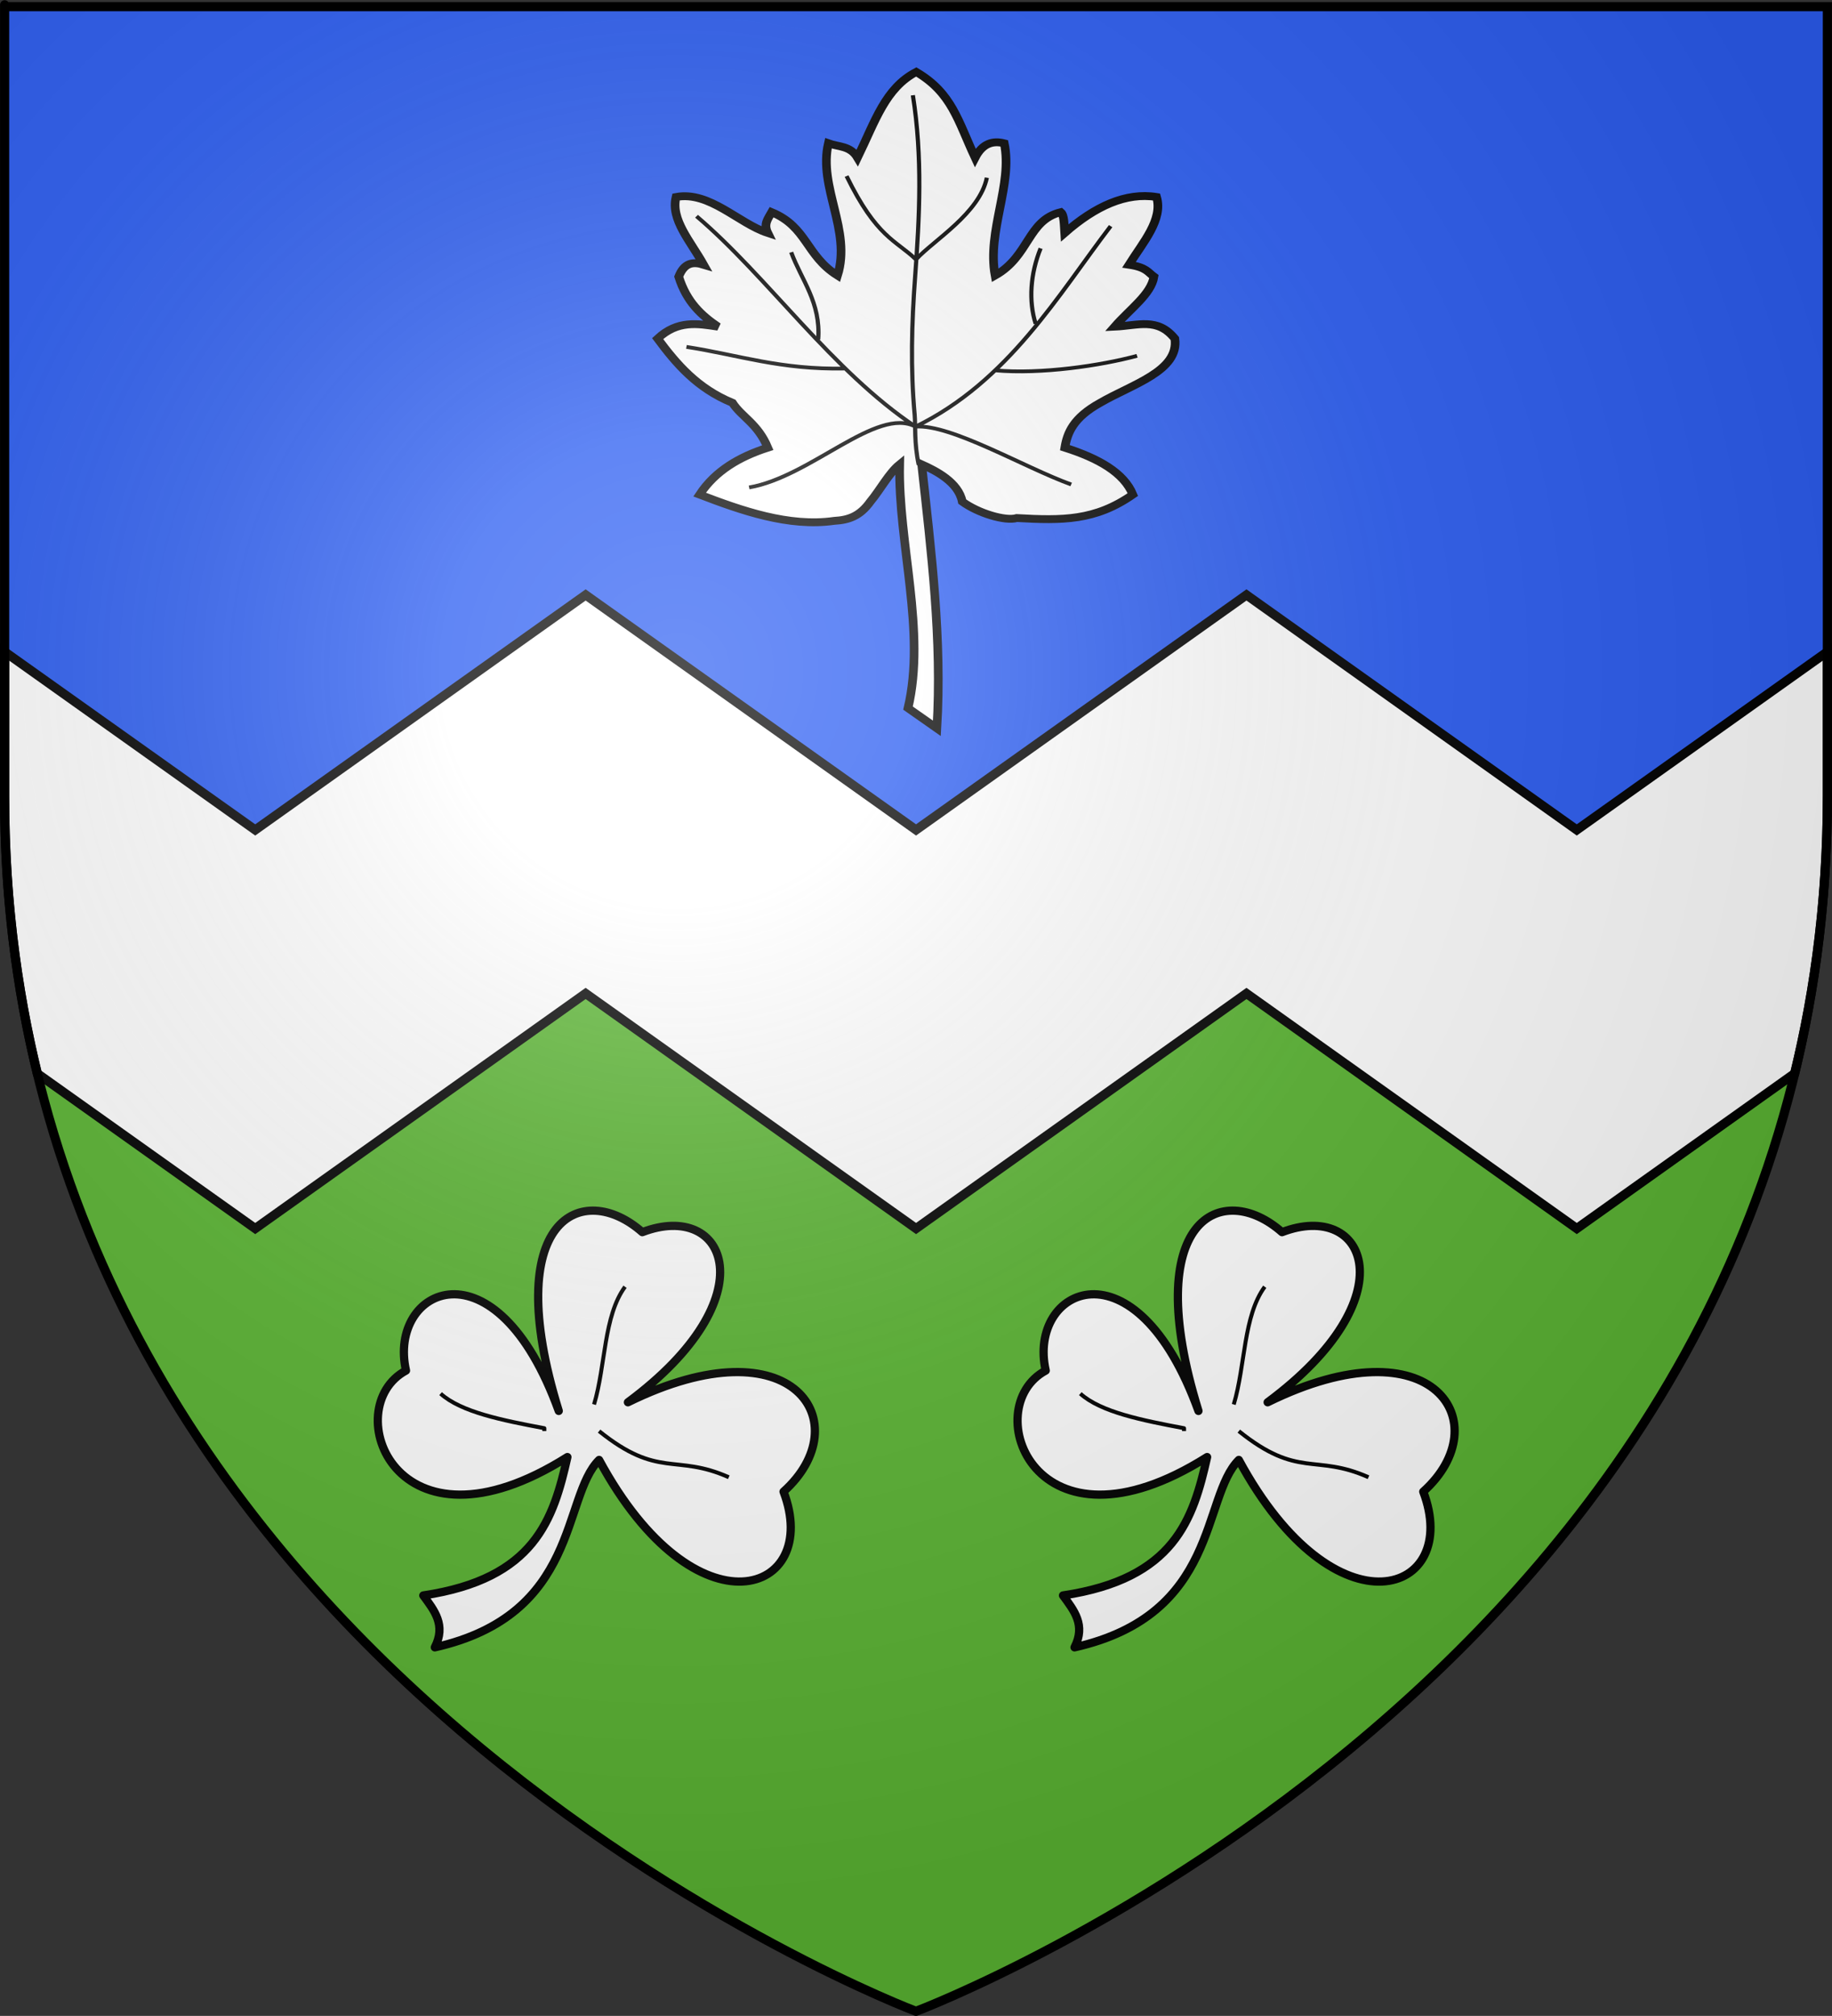 <?xml version="1.0" encoding="UTF-8" standalone="no"?>
<svg
   xmlns:dc="http://purl.org/dc/elements/1.1/"
   xmlns:cc="http://creativecommons.org/ns#"
   xmlns:rdf="http://www.w3.org/1999/02/22-rdf-syntax-ns#"
   xmlns:svg="http://www.w3.org/2000/svg"
   xmlns="http://www.w3.org/2000/svg"
   xmlns:xlink="http://www.w3.org/1999/xlink"
   xmlns:sodipodi="http://sodipodi.sourceforge.net/DTD/sodipodi-0.dtd"
   xmlns:inkscape="http://www.inkscape.org/namespaces/inkscape"
   height="660"
   width="600.031"
   version="1.0"
   id="svg2"
   sodipodi:version="0.32"
   inkscape:version="0.46"
   sodipodi:docname="Blason ville ca Armagh (Québec).svg"
   sodipodi:docbase="D:\Mes documents\Renaud-Notre Lapin"
   inkscape:export-filename="/Users/olivier/Desktop/Blason Rouge/Blason_Vide_3D.png"
   inkscape:export-xdpi="144"
   inkscape:export-ydpi="144"
   inkscape:output_extension="org.inkscape.output.svg.inkscape">
  <rect width="100%" height="100%" fill="#333333" stroke="none"/>
  <sodipodi:namedview
     inkscape:window-height="814"
     inkscape:window-width="1152"
     inkscape:pageshadow="2"
     inkscape:pageopacity="0.0"
     guidetolerance="10.0"
     gridtolerance="10.0"
     objecttolerance="10.0"
     borderopacity="1.0"
     bordercolor="#666666"
     pagecolor="#ffffff"
     id="base"
     showgrid="false"
     height="660px"
     inkscape:zoom="0.63"
     inkscape:cx="176.30581"
     inkscape:cy="302.75046"
     inkscape:window-x="-8"
     inkscape:window-y="-8"
     inkscape:current-layer="layer2"
     showguides="true"
     inkscape:guide-bbox="true" />
  <desc
     id="desc4">Flag of Canton of Valais (Wallis)</desc>
  <defs
     id="defs6">
    <inkscape:perspective
       sodipodi:type="inkscape:persp3d"
       inkscape:vp_x="0 : 330 : 1"
       inkscape:vp_y="0 : 1000 : 0"
       inkscape:vp_z="600 : 330 : 1"
       inkscape:persp3d-origin="300 : 220 : 1"
       id="perspective5393" />
    <linearGradient
       id="linearGradient2893">
      <stop
         style="stop-color:white;stop-opacity:0.314;"
         offset="0"
         id="stop2895" />
      <stop
         id="stop2897"
         offset="0.19"
         style="stop-color:white;stop-opacity:0.251;" />
      <stop
         style="stop-color:#6b6b6b;stop-opacity:0.125;"
         offset="0.6"
         id="stop2901" />
      <stop
         style="stop-color:black;stop-opacity:0.125;"
         offset="1"
         id="stop2899" />
    </linearGradient>
    <radialGradient
       inkscape:collect="always"
       xlink:href="#linearGradient2893"
       id="radialGradient3163"
       gradientUnits="userSpaceOnUse"
       gradientTransform="matrix(1.353,0,0,1.349,-78.082,-85.747)"
       cx="221.445"
       cy="226.331"
       fx="221.445"
       fy="226.331"
       r="300" />
  </defs>
  <g
     inkscape:groupmode="layer"
     id="layer3"
     inkscape:label="Fond écu"
     style="display:inline"
     transform="translate(0.469,1.2525328e-6)">
    <path
       id="path2855"
       style="fill:#5ab532;fill-opacity:1;fill-rule:evenodd;stroke:none;stroke-width:1px;stroke-linecap:butt;stroke-linejoin:miter;stroke-opacity:1"
       d="M 299.547,658.5 C 299.547,658.5 598.047,546.18 598.047,260.728 C 598.047,-24.723 598.047,2.176 598.047,2.176 L 1.047,2.176 L 1.047,260.728 C 1.047,546.18 299.547,658.5 299.547,658.5 z"
       sodipodi:nodetypes="cccccc" />
    <path
       style="fill:#2b5df2;fill-opacity:1;fill-rule:evenodd;stroke:none;stroke-width:1px;stroke-linecap:butt;stroke-linejoin:miter;stroke-opacity:1;display:inline"
       d="M 1.047,2.188 L 1.047,260.719 C 1.047,274.088 1.705,287.102 2.953,299.719 L 596.141,299.719 C 597.389,287.102 598.047,274.088 598.047,260.719 C 598.047,-24.733 598.047,2.188 598.047,2.188 L 1.047,2.188 z"
       id="path4010" />
    <g
       id="g4338"
       transform="translate(1.247,0)"
       style="stroke:#000000;stroke-width:2.7;stroke-miterlimit:4;stroke-dasharray:none;stroke-opacity:1">
      <g
         id="g4325"
         transform="matrix(-0.841,0,0,0.841,-38.645,316.542)"
         style="opacity:1;fill:#ffffff;stroke:#000000;stroke-width:3.211;stroke-linejoin:round;stroke-miterlimit:4;stroke-dasharray:none;stroke-opacity:1;display:inline">
        <path
           sodipodi:nodetypes="cccccccccc"
           id="path4327"
           d="M -261.517,172.882 C -236.862,104.761 -194.798,125.199 -202.03,157.169 C -175.335,171.474 -197.699,233.245 -264.884,190.84 C -259.458,214.928 -252.327,238.229 -208.764,244.715 C -213.006,250.534 -217.727,256.194 -213.254,264.918 C -269.772,252.204 -262.655,206.464 -277.23,191.963 C -315.023,261.917 -364.204,244.103 -349.063,204.309 C -378.534,177.831 -353.259,137.633 -288.454,169.515 C -343.637,128.633 -326.812,90.696 -294.066,103.294 C -270.832,82.784 -238.215,97.687 -261.517,172.882 z"
           style="fill:#ffffff;fill-opacity:1;fill-rule:evenodd;stroke:#000000;stroke-width:3.211;stroke-linecap:butt;stroke-linejoin:round;stroke-miterlimit:4;stroke-dasharray:none;stroke-opacity:1" />
        <path
           d="M -215.499,166.148 C -223.51,173.366 -239.613,176.538 -255.905,179.616 L -255.905,180.739 L -255.905,180.739 M -287.332,124.539 C -278.944,135.98 -279.828,155.106 -275.258,170.365 M -277.23,180.739 C -300.429,199.396 -306.923,189.445 -327.738,198.697"
           style="fill:#ffffff;fill-opacity:1;fill-rule:evenodd;stroke:#000000;stroke-width:1.546;stroke-linecap:butt;stroke-linejoin:round;stroke-miterlimit:4;stroke-dasharray:none;stroke-opacity:1"
           id="path4329" />
      </g>
      <g
         style="opacity:1;fill:#ffffff;stroke:#000000;stroke-width:3.211;stroke-linejoin:round;stroke-miterlimit:4;stroke-dasharray:none;stroke-opacity:1;display:inline"
         transform="matrix(-0.841,0,0,0.841,170.879,316.542)"
         id="g4176">
        <path
           style="fill:#ffffff;fill-opacity:1;fill-rule:evenodd;stroke:#000000;stroke-width:3.211;stroke-linecap:butt;stroke-linejoin:round;stroke-miterlimit:4;stroke-dasharray:none;stroke-opacity:1"
           d="M -261.517,172.882 C -236.862,104.761 -194.798,125.199 -202.03,157.169 C -175.335,171.474 -197.699,233.245 -264.884,190.84 C -259.458,214.928 -252.327,238.229 -208.764,244.715 C -213.006,250.534 -217.727,256.194 -213.254,264.918 C -269.772,252.204 -262.655,206.464 -277.23,191.963 C -315.023,261.917 -364.204,244.103 -349.063,204.309 C -378.534,177.831 -353.259,137.633 -288.454,169.515 C -343.637,128.633 -326.812,90.696 -294.066,103.294 C -270.832,82.784 -238.215,97.687 -261.517,172.882 z"
           id="path4178"
           sodipodi:nodetypes="cccccccccc" />
        <path
           d="M -215.499,166.148 C -223.51,173.366 -239.613,176.538 -255.905,179.616 L -255.905,180.739 L -255.905,180.739 M -287.332,124.539 C -278.944,135.98 -279.828,155.106 -275.258,170.365 M -277.23,180.739 C -300.429,199.396 -306.923,189.445 -327.738,198.697"
           style="fill:#ffffff;fill-opacity:1;fill-rule:evenodd;stroke:#000000;stroke-width:1.546;stroke-linecap:butt;stroke-linejoin:round;stroke-miterlimit:4;stroke-dasharray:none;stroke-opacity:1"
           id="path4180" />
      </g>
    </g>
    <g
       inkscape:label="Meubles"
       id="g4310"
       transform="matrix(1.624,0,0,1.472,-149.412,-215.368)"
       style="fill:#ffffff;stroke:#000000;stroke-width:1.746;stroke-miterlimit:4;stroke-dasharray:none;stroke-opacity:1">
      <path
         sodipodi:nodetypes="cccccccccccccccccccccccccccccccccccc"
         id="path3178"
         d="M 276.5,162.312 C 270.273,165.934 268.293,173.085 264.656,181.375 C 263.198,178.682 260.857,179.021 258.781,178.188 C 256.713,187.983 263.476,197.486 260.625,207.594 C 254.202,203.121 254.532,196.81 247.344,193.5 C 246.567,195.038 245.673,196.119 246.562,198.125 C 240.608,195.967 234.812,188.744 228.062,190.125 C 226.944,195.153 230.911,199.848 233.625,205.188 C 231.467,204.458 229.713,204.728 228.594,207.844 C 230.226,213.582 233.256,216.518 236.531,218.969 C 232.472,218.292 228.403,217.449 224.344,221.625 C 228.162,227.3 232.341,232.69 239.438,235.906 C 241.285,239.052 244.532,240.516 246.562,245.875 C 240.887,247.888 236,250.982 232.812,256.312 C 241.183,259.836 250.769,263.609 259.969,262.156 C 262.858,261.974 265.132,261.141 267.25,257.875 C 269.245,255.23 271.021,251.509 273.156,249.594 C 272.831,267.187 278.498,286.739 274.842,303.803 L 280.66,308.303 C 281.741,288.627 279.535,269.132 277.597,249.594 C 280.451,251.02 284.998,253.527 285.781,257.875 C 288.96,260.44 294.434,262.29 296.781,261.531 C 305.991,262.099 312.581,262.16 320.188,256.312 C 318.383,251.448 313.25,248.251 306.469,245.875 C 306.974,242.558 308.161,239.223 313.594,235.906 C 319.986,231.784 329.575,228.85 328.656,221.625 C 325.153,216.851 321.278,218.724 316.5,218.969 C 319.656,214.984 323.881,211.737 324.438,207.844 C 323.23,206.88 322.931,205.765 319.406,205.188 C 322.272,200.16 326.308,195.153 324.969,190.125 C 318.797,189.042 312.609,192.169 306.438,198.125 C 306.326,196.288 306.36,194.154 305.656,193.5 C 298.889,195.348 299.41,203.21 292.406,207.594 C 290.751,197.646 296.011,187.365 294.25,178.188 C 291.944,177.532 289.854,178.209 288.375,181.375 C 284.903,173.171 283.715,166.99 276.5,162.312 z"
         style="fill:#ffffff;fill-opacity:1;fill-rule:evenodd;stroke:#000000;stroke-width:1.746;stroke-linecap:butt;stroke-linejoin:miter;stroke-miterlimit:4;stroke-dasharray:none;stroke-opacity:1;display:inline" />
      <g
         transform="matrix(1.062,0,0,1.062,-112.776,-609.19)"
         id="g3189"
         style="fill:#ffffff;fill-opacity:1;stroke:#000000;stroke-width:1.645;stroke-miterlimit:4;stroke-dasharray:none;stroke-opacity:1;display:inline" />
      <g
         style="fill:#ffffff;stroke:#000000;stroke-width:2.113;stroke-miterlimit:4;stroke-dasharray:none;stroke-opacity:1"
         transform="matrix(0.826,0,0,0.826,-58.697,-288.343)"
         id="g3295">
        <path
           id="path3275"
           style="fill:#ffffff;fill-rule:evenodd;stroke:#000000;stroke-width:1.017;stroke-linecap:butt;stroke-linejoin:miter;stroke-miterlimit:4;stroke-dasharray:none;stroke-opacity:1;display:inline"
           d="M 406.415,651.395 C 405.257,645.308 405.668,640.904 405.417,637.84 C 404.398,625.338 404.688,613.403 405.536,600.706 C 406.608,584.644 407.37,568.437 404.987,551.864 M 388.8,573.628 C 396.139,590.208 400.848,590.902 405.741,596.08 C 410.075,590.902 421.288,583.606 423.043,574.068 M 405.636,641.099 C 385.281,626.146 369.353,600.505 352.164,584.441 M 405.636,641.099 C 428.293,628.94 440.592,605.407 453.275,587.109 M 436.172,593.093 C 433.666,599.94 433.201,607.254 434.964,613.389 M 381.871,617.637 C 382.55,607.62 377.763,601.63 375.278,594.146 M 349.701,619.624 C 362.535,621.805 372.497,625.802 388.498,625.449 M 425.018,625.936 C 436.313,627.059 450.916,624.65 459.725,622.026 M 405.636,641.099 C 414.233,640.343 432.143,652.079 443.636,656.667 M 405.636,641.099 C 396.163,635.594 380.044,654.629 365.004,657.467"
           sodipodi:nodetypes="csscccccccccccccccccccc" />
      </g>
    </g>
    <path
       style="fill:#ffffff;fill-opacity:1;fill-rule:evenodd;stroke:#000000;stroke-width:3;stroke-linecap:butt;stroke-linejoin:miter;stroke-miterlimit:4;stroke-dasharray:none;stroke-opacity:1;display:inline"
       d="M 191.344,194.781 L 83.125,271.719 L 1.031,213.375 L 1.031,260.719 C 1.031,293.175 4.909,323.399 11.75,351.469 L 83.125,402.219 L 191.344,325.25 L 299.562,402.219 L 407.781,325.25 L 515.969,402.219 L 587.344,351.438 C 594.18,323.377 598.062,293.164 598.062,260.719 C 598.062,208.445 598.062,246.782 598.062,213.375 L 515.969,271.719 L 407.781,194.781 L 299.562,271.719 L 191.344,194.781 z"
       id="path4347" />
  </g>
  <g
     inkscape:groupmode="layer"
     id="layer4"
     inkscape:label="Meubles"
     transform="translate(0.469,1.2525328e-6)" />
  <g
     inkscape:groupmode="layer"
     id="layer2"
     inkscape:label="Reflet final"
     transform="translate(0.469,1.2525328e-6)"
     sodipodi:insensitive="true">
    <path
       sodipodi:nodetypes="cccccc"
       d="M 299.547,658.5 C 299.547,658.5 598.047,546.18 598.047,260.728 C 598.047,-24.723 598.047,2.176 598.047,2.176 L 1.047,2.176 L 1.047,260.728 C 1.047,546.18 299.547,658.5 299.547,658.5 z"
       style="opacity:1;fill:url(#radialGradient3163);fill-opacity:1;fill-rule:evenodd;stroke:none;stroke-width:1px;stroke-linecap:butt;stroke-linejoin:miter;stroke-opacity:1"
       id="path2875"
       inkscape:export-xdpi="144"
       inkscape:export-ydpi="144" />
  </g>
  <g
     inkscape:groupmode="layer"
     id="layer1"
     inkscape:label="Contour final"
     transform="translate(0.469,1.2525328e-6)"
     sodipodi:insensitive="true">
    <path
       sodipodi:nodetypes="cccccc"
       d="M 299.547,658.5 C 299.547,658.5 1.047,546.18 1.047,260.728 C 1.047,-24.723 1.047,2.176 1.047,2.176 L 598.047,2.176 L 598.047,260.728 C 598.047,546.18 299.547,658.5 299.547,658.5 z"
       style="opacity:1;fill:none;fill-opacity:1;fill-rule:evenodd;stroke:#000000;stroke-width:3;stroke-linecap:butt;stroke-linejoin:miter;stroke-miterlimit:4;stroke-dasharray:none;stroke-opacity:1"
       id="path1411"
       inkscape:export-xdpi="144"
       inkscape:export-ydpi="144" />
  </g>
</svg>
